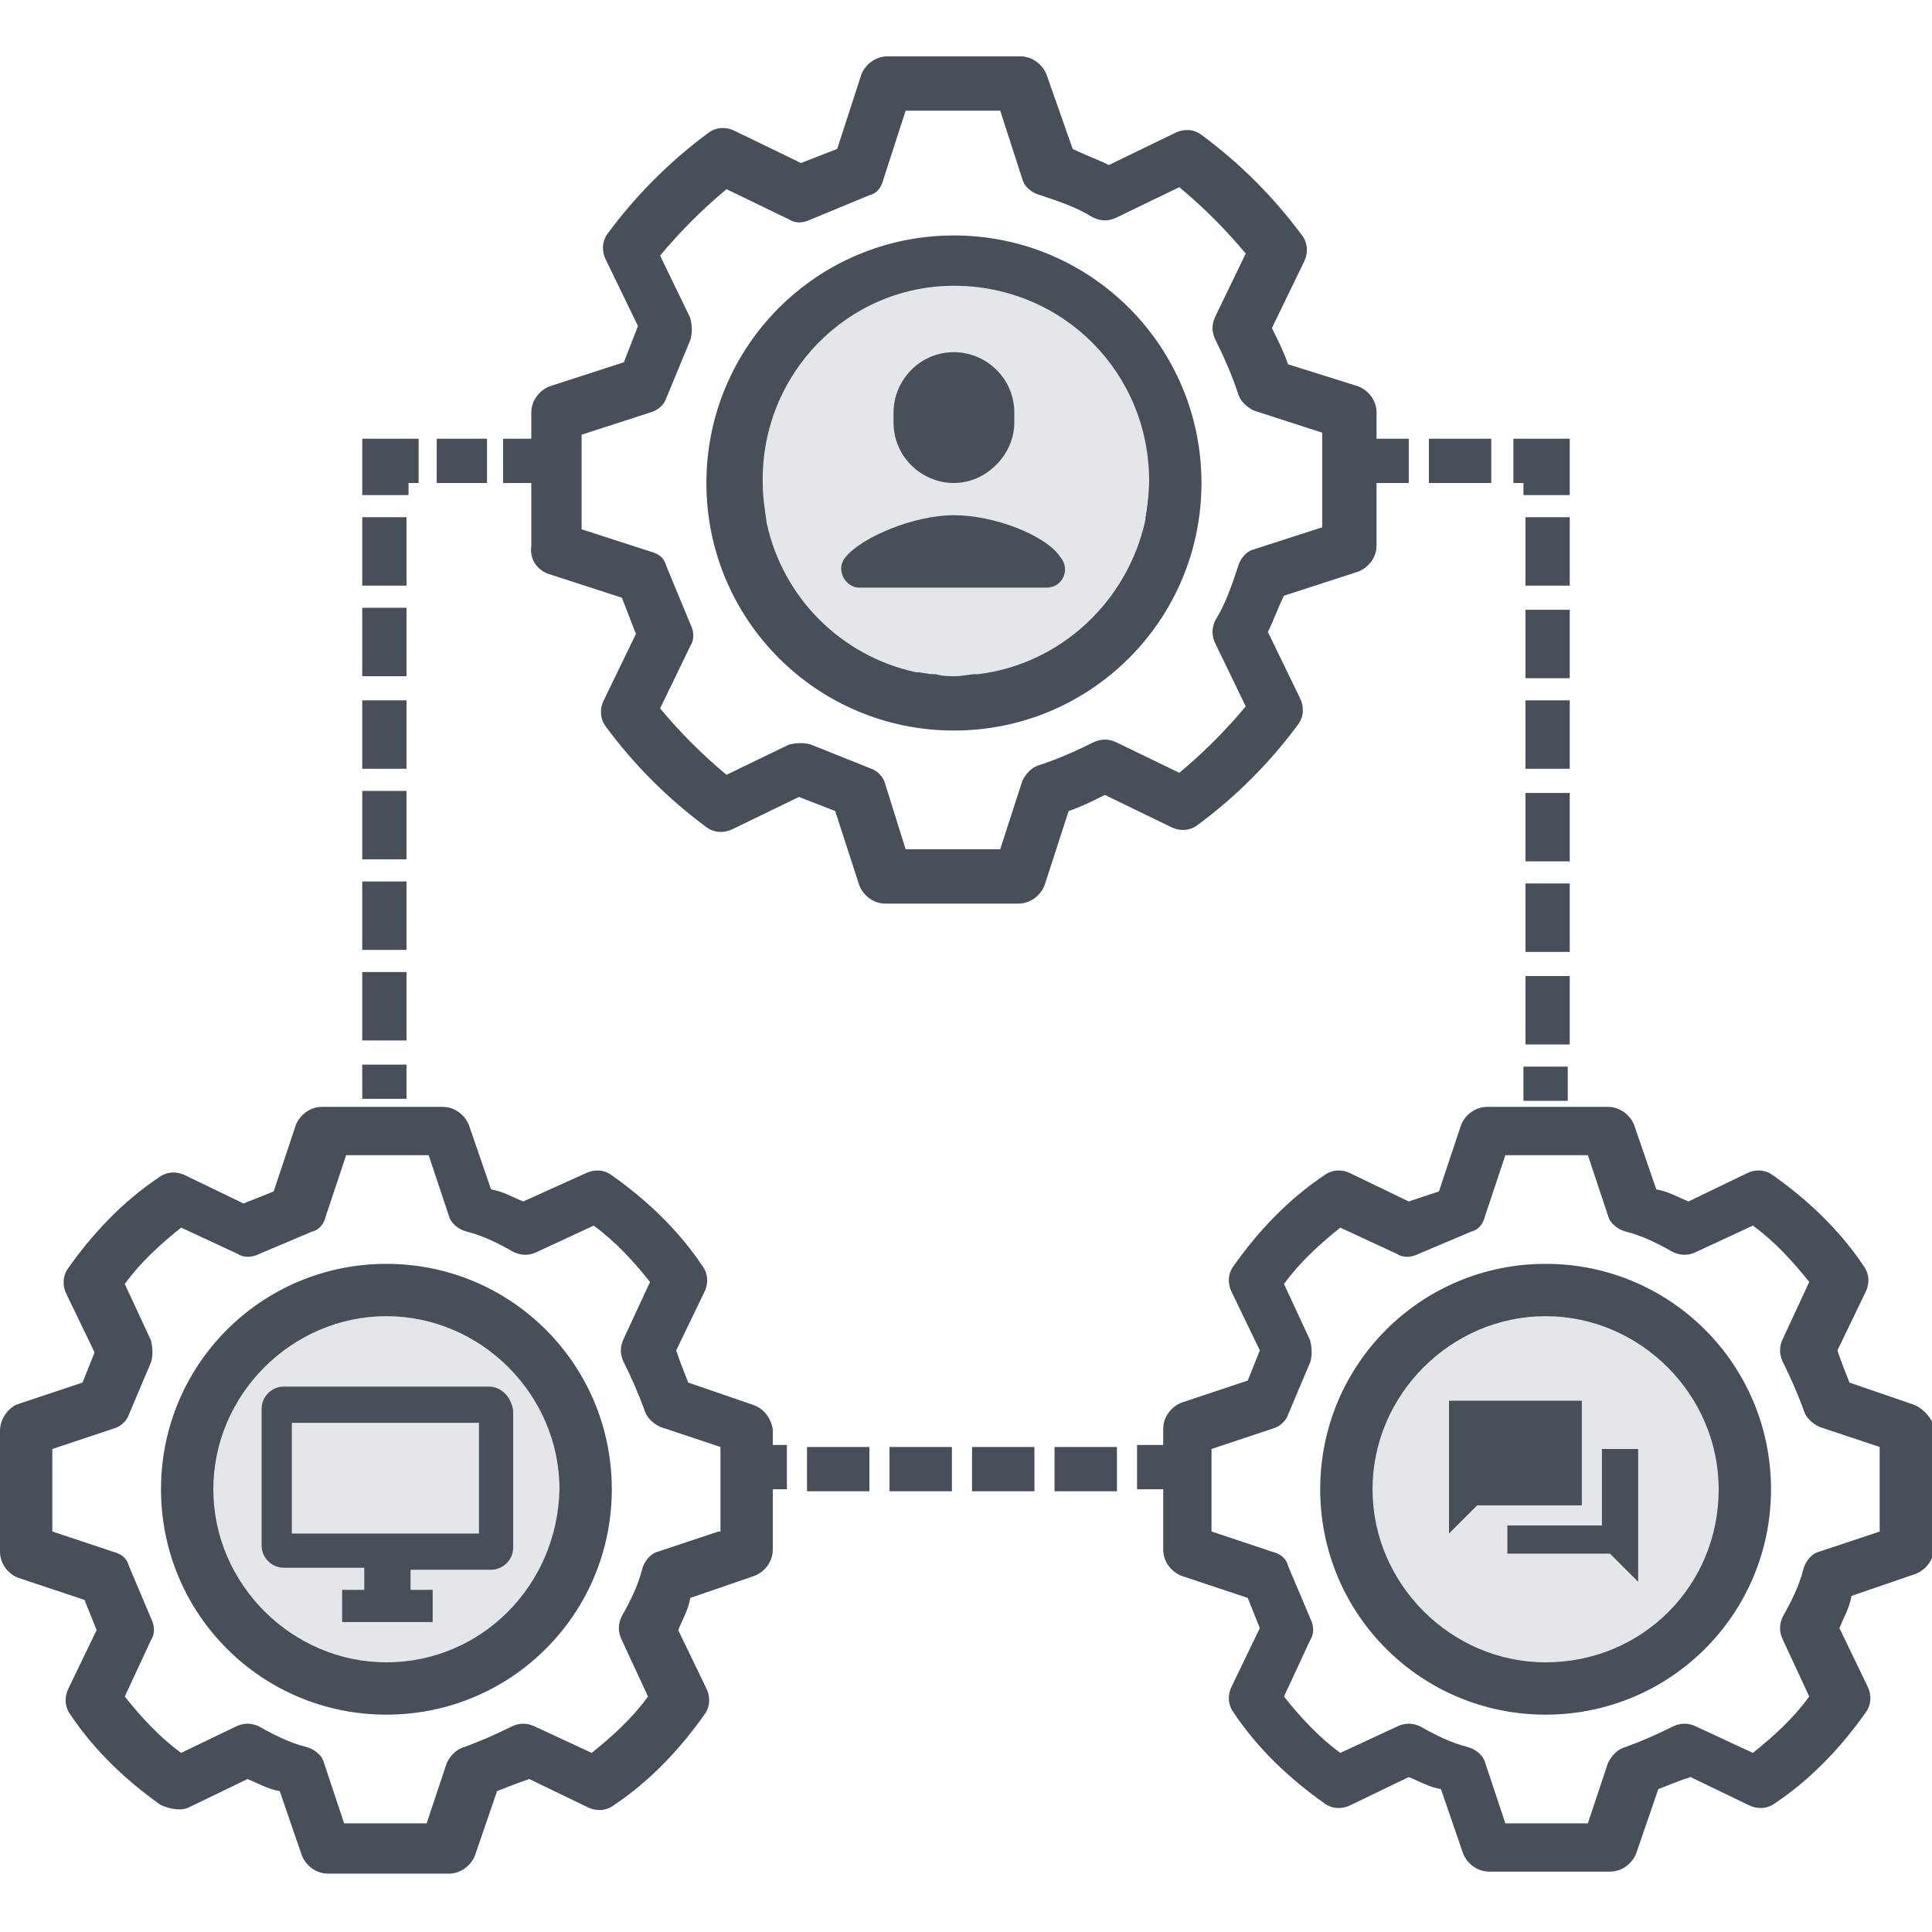 <?xml version="1.0" encoding="utf-8"?>
<!-- Generator: Adobe Illustrator 27.4.1, SVG Export Plug-In . SVG Version: 6.00 Build 0)  -->
<svg version="1.1" id="Layer_1" xmlns="http://www.w3.org/2000/svg" xmlns:xlink="http://www.w3.org/1999/xlink" x="0px" y="0px"
	 viewBox="0 0 96 96" style="enable-background:new 0 0 96 96;" xml:space="preserve">
<style type="text/css">
	.st0{fill:#E4E6E9;}
	.st1{fill:none;}
	.st2{fill:#484F59;}
</style>
<circle class="st0" cx="47.4" cy="24" r="10.8"/>
<circle class="st0" cx="76.9" cy="73.7" r="10.1"/>
<circle class="st0" cx="19.2" cy="73.7" r="10.1"/>
<g>
	<path class="st1" d="M45.4,42.3C45.4,42.3,45.4,42.3,45.4,42.3C45.4,42.3,45.4,42.3,45.4,42.3z"/>
	<path class="st1" d="M46.4,42.5c0,0-0.1,0-0.1,0C46.3,42.5,46.4,42.5,46.4,42.5z"/>
	<path class="st1" d="M48.6,42.5c0,0-0.1,0-0.1,0C48.5,42.5,48.5,42.5,48.6,42.5z"/>
	<g>
		<g>
			<path class="st2" d="M24.3,68.9H14.1c-0.6,0-1.1,0.5-1.1,1.1v6.8c0,0.6,0.5,1.1,1.1,1.1h4v1.1h-1.1v1.6h4.5v-1.6h-1.1V78h4
				c0.6,0,1.1-0.5,1.1-1.1v-6.8C25.4,69.4,24.9,68.9,24.3,68.9z M23.8,76.2h-9.3v-5.5h9.3V76.2z"/>
		</g>
		<path class="st1" d="M31.9,70.2c-0.2-0.8-0.6-1.6-1-2.3c-0.2-0.4-0.2-0.8,0-1.2l1.3-2.8c-0.8-1.1-1.8-2-2.8-2.8l-2.8,1.3
			c-0.4,0.2-0.8,0.2-1.2,0c-0.8-0.4-1.5-0.7-2.3-1c-0.4-0.1-0.7-0.4-0.9-0.8l-1-3h-4.1l-1,3c-0.1,0.4-0.4,0.7-0.7,0.8l-2.6,1.1
			c-0.3,0.1-0.7,0.1-1.1,0L9,61.1c-1.1,0.8-2,1.8-2.8,2.8l1.3,2.8c0.2,0.3,0.2,0.7,0,1.1l-1.1,2.6C6.3,70.7,6,70.9,5.6,71l-3,1v4.1
			l3,1c0.4,0.1,0.7,0.4,0.8,0.7l1.1,2.6c0.1,0.3,0.1,0.7,0,1.1l-1.3,2.8c0.8,1.1,1.8,2,2.8,2.8l2.8-1.3c0.4-0.2,0.8-0.2,1.2,0
			c0.8,0.4,1.5,0.7,2.3,1c0.4,0.1,0.7,0.4,0.9,0.8l1,3h4.1l1-3c0.1-0.4,0.5-0.7,0.9-0.8c0.8-0.2,1.6-0.6,2.3-1
			c0.4-0.2,0.8-0.2,1.2,0l2.8,1.3c1.1-0.8,2-1.8,2.8-2.8l-1.3-2.8c-0.2-0.4-0.2-0.8,0-1.2c0.4-0.8,0.7-1.5,1-2.3
			c0.1-0.4,0.4-0.7,0.8-0.9l3-1V72l-3-1C32.3,70.9,32,70.6,31.9,70.2z M19.2,85.3c-6.2,0-11.2-5-11.2-11.2s5-11.2,11.2-11.2
			s11.2,5,11.2,11.2S25.4,85.3,19.2,85.3z"/>
		<ellipse transform="matrix(0.707 -0.707 0.707 0.707 -46.753 35.237)" class="st1" cx="19.2" cy="74.1" rx="8.6" ry="8.6"/>
		<path class="st2" d="M37.4,69.8l-3.2-1.1c-0.2-0.5-0.4-1-0.6-1.6l1.4-2.9c0.2-0.4,0.2-0.9-0.1-1.3c-1.2-1.8-2.8-3.3-4.5-4.5
			c-0.4-0.3-0.9-0.3-1.3-0.1L26,59.7c-0.5-0.2-1-0.5-1.6-0.6l-1.1-3.2c-0.2-0.5-0.7-0.9-1.3-0.9h-6c-0.6,0-1.1,0.4-1.3,0.9l-1.1,3.3
			l-1.5,0.6l-2.9-1.4c-0.4-0.2-0.9-0.2-1.3,0.1c-1.8,1.2-3.3,2.8-4.5,4.5c-0.3,0.4-0.3,0.9-0.1,1.3l1.4,2.9l-0.6,1.5l-3.3,1.1
			C0.4,70,0,70.5,0,71.1v6c0,0.6,0.4,1.1,0.9,1.3l3.3,1.1l0.6,1.5l-1.4,2.9c-0.2,0.4-0.2,0.9,0.1,1.3c1.2,1.8,2.8,3.3,4.5,4.5
			C8.5,89.9,9,90,9.4,89.8l2.9-1.4c0.5,0.2,1,0.5,1.6,0.6l1.1,3.2c0.2,0.5,0.7,0.9,1.3,0.9h6c0.6,0,1.1-0.4,1.3-0.9l1.1-3.2
			c0.5-0.2,1-0.4,1.6-0.6l2.9,1.4c0.4,0.2,0.9,0.2,1.3-0.1c1.8-1.2,3.3-2.8,4.5-4.5c0.3-0.4,0.3-0.9,0.1-1.3l-1.4-2.9
			c0.2-0.5,0.5-1,0.6-1.6l3.2-1.1c0.5-0.2,0.9-0.7,0.9-1.3v-6C38.3,70.5,38,70,37.4,69.8z M35.7,76.1l-3,1c-0.4,0.1-0.7,0.5-0.8,0.9
			c-0.2,0.8-0.6,1.6-1,2.3c-0.2,0.4-0.2,0.8,0,1.2l1.3,2.8c-0.8,1.1-1.8,2-2.8,2.8l-2.8-1.3c-0.4-0.2-0.8-0.2-1.2,0
			c-0.8,0.4-1.5,0.7-2.3,1c-0.4,0.1-0.7,0.4-0.9,0.8l-1,3h-4.1l-1-3c-0.1-0.4-0.5-0.7-0.9-0.8c-0.8-0.2-1.6-0.6-2.3-1
			c-0.4-0.2-0.8-0.2-1.2,0L9,87.1c-1.1-0.8-2-1.8-2.8-2.8l1.3-2.8c0.2-0.3,0.2-0.7,0-1.1l-1.1-2.6c-0.1-0.4-0.4-0.6-0.8-0.7l-3-1V72
			l3-1c0.4-0.1,0.7-0.4,0.8-0.7l1.1-2.6c0.1-0.3,0.1-0.7,0-1.1l-1.3-2.8c0.8-1.1,1.8-2,2.8-2.8l2.8,1.3c0.3,0.2,0.7,0.2,1.1,0
			l2.6-1.1c0.4-0.1,0.6-0.4,0.7-0.8l1-3h4.1l1,3c0.1,0.4,0.5,0.7,0.9,0.8c0.8,0.2,1.6,0.6,2.3,1c0.4,0.2,0.8,0.2,1.2,0l2.8-1.3
			c1.1,0.8,2,1.8,2.8,2.8l-1.3,2.8c-0.2,0.4-0.2,0.8,0,1.2c0.4,0.8,0.7,1.5,1,2.3c0.1,0.4,0.4,0.7,0.8,0.9l3,1V76.1z"/>
		<path class="st2" d="M19.2,62.8c-6.2,0-11.2,5-11.2,11.2s5,11.2,11.2,11.2s11.2-5,11.2-11.2S25.4,62.8,19.2,62.8z M19.2,82.6
			c-4.7,0-8.6-3.9-8.6-8.6c0-4.7,3.9-8.6,8.6-8.6c4.7,0,8.6,3.9,8.6,8.6C27.7,78.8,23.9,82.6,19.2,82.6z"/>
	</g>
	<path class="st2" d="M48.5,42.5c-0.3,0-0.7,0.1-1,0.1C47.8,42.5,48.1,42.5,48.5,42.5z"/>
	<path class="st2" d="M46.3,42.5c-0.3,0-0.6-0.1-0.9-0.1C45.7,42.4,46,42.4,46.3,42.5z"/>
	<path class="st2" d="M47.4,42.5c-0.3,0-0.7,0-1-0.1C46.8,42.5,47.1,42.5,47.4,42.5z"/>
	<g>
		<path class="st1" d="M33.2,28.2l1.2,2.9c0.1,0.3,0.1,0.7,0,1.1l-1.5,3.1c1,1.2,2.1,2.3,3.3,3.3l3.1-1.5c0.3-0.2,0.7-0.2,1.1,0
			l2.9,1.2c0.4,0.1,0.6,0.4,0.7,0.8l1.1,3.4h4.7l1.1-3.4c0.1-0.4,0.5-0.7,0.9-0.8c0.9-0.3,1.8-0.6,2.6-1.1c0.4-0.2,0.8-0.2,1.2,0
			l3.1,1.5c1.2-1,2.3-2.1,3.3-3.3l-1.5-3.1c-0.2-0.4-0.2-0.8,0-1.2c0.5-0.8,0.8-1.7,1.1-2.6c0.1-0.4,0.4-0.7,0.8-0.9l3.4-1.1v-4.7
			l-3.4-1.1c-0.4-0.1-0.7-0.5-0.8-0.9c-0.3-0.9-0.6-1.8-1.1-2.6c-0.2-0.4-0.2-0.8,0-1.2l1.5-3.1c-1-1.2-2.1-2.3-3.3-3.3l-3.1,1.5
			c-0.4,0.2-0.8,0.2-1.2,0c-0.8-0.5-1.7-0.8-2.6-1.1c-0.4-0.1-0.7-0.4-0.9-0.8l-1.1-3.4h-4.7L44,8.8c-0.1,0.4-0.4,0.7-0.7,0.8
			l-2.9,1.2c-0.3,0.1-0.7,0.1-1.1,0l-3.1-1.5c-1.2,1-2.3,2.1-3.3,3.3l1.5,3.1c0.2,0.3,0.2,0.7,0,1.1l-1.2,2.9
			c-0.1,0.4-0.4,0.6-0.8,0.7l-3.4,1.1v4.7l3.4,1.1C32.7,27.5,33,27.8,33.2,28.2z M47.4,11.6c6.8,0,12.3,5.5,12.3,12.3
			s-5.5,12.3-12.3,12.3s-12.3-5.5-12.3-12.3S40.6,11.6,47.4,11.6z"/>
		<path class="st1" d="M38,26C38,26,38,26,38,26C38,26,38,26,38,26z"/>
		<path class="st1" d="M56.9,26C56.9,26,56.9,26,56.9,26C56.9,26,56.9,26,56.9,26z"/>
		<path class="st2" d="M27.2,28.5l3.7,1.2l0.7,1.8l-1.6,3.3c-0.2,0.4-0.2,0.9,0.1,1.3c1.4,1.9,3.1,3.6,5,5c0.4,0.3,0.9,0.3,1.3,0.1
			l3.3-1.6l1.8,0.7l1.2,3.7c0.2,0.5,0.7,0.9,1.3,0.9h6.6c0.6,0,1.1-0.4,1.3-0.9l1.2-3.7c0.6-0.2,1.2-0.5,1.8-0.8l3.3,1.6
			c0.4,0.2,0.9,0.2,1.3-0.1c1.9-1.4,3.6-3.1,5-5c0.3-0.4,0.3-0.9,0.1-1.3l-1.6-3.3c0.3-0.6,0.5-1.2,0.8-1.8l3.7-1.2
			c0.5-0.2,0.9-0.7,0.9-1.3v-6.6c0-0.6-0.4-1.1-0.9-1.3L64,18.1c-0.2-0.6-0.5-1.2-0.8-1.8l1.6-3.3c0.2-0.4,0.2-0.9-0.1-1.3
			c-1.4-1.9-3.1-3.6-5-5c-0.4-0.3-0.9-0.3-1.3-0.1l-3.3,1.6c-0.6-0.3-1.2-0.5-1.8-0.8L52,3.7c-0.2-0.5-0.7-0.9-1.3-0.9h-6.6
			c-0.6,0-1.1,0.4-1.3,0.9l-1.2,3.7l-1.8,0.7l-3.3-1.6c-0.4-0.2-0.9-0.2-1.3,0.1c-1.9,1.4-3.6,3.1-5,5c-0.3,0.4-0.3,0.9-0.1,1.3
			l1.6,3.3l-0.7,1.8l-3.7,1.2c-0.5,0.2-0.9,0.7-0.9,1.3v6.6C26.3,27.8,26.7,28.3,27.2,28.5z M28.9,21.6l3.4-1.1
			c0.4-0.1,0.7-0.4,0.8-0.7l1.2-2.9c0.1-0.3,0.1-0.7,0-1.1l-1.5-3.1c1-1.2,2.1-2.3,3.3-3.3l3.1,1.5c0.3,0.2,0.7,0.2,1.1,0l2.9-1.2
			c0.4-0.1,0.6-0.4,0.7-0.8l1.1-3.4h4.7l1.1,3.4c0.1,0.4,0.5,0.7,0.9,0.8c0.9,0.3,1.8,0.6,2.6,1.1c0.4,0.2,0.8,0.2,1.2,0l3.1-1.5
			c1.2,1,2.3,2.1,3.3,3.3l-1.5,3.1c-0.2,0.4-0.2,0.8,0,1.2c0.4,0.8,0.8,1.7,1.1,2.6c0.1,0.4,0.4,0.7,0.8,0.9l3.4,1.1v4.7l-3.4,1.1
			c-0.4,0.1-0.7,0.5-0.8,0.9c-0.3,0.9-0.6,1.8-1.1,2.6c-0.2,0.4-0.2,0.8,0,1.2l1.5,3.1c-1,1.2-2.1,2.3-3.3,3.3l-3.1-1.5
			c-0.4-0.2-0.8-0.2-1.2,0c-0.8,0.4-1.7,0.8-2.6,1.1c-0.4,0.1-0.7,0.4-0.9,0.8l-1.1,3.4h-4.7L44,39c-0.1-0.4-0.4-0.7-0.7-0.8
			L40.3,37c-0.3-0.1-0.7-0.1-1.1,0l-3.1,1.5c-1.2-1-2.3-2.1-3.3-3.3l1.5-3.1c0.2-0.3,0.2-0.7,0-1.1l-1.2-2.9
			c-0.1-0.4-0.4-0.6-0.8-0.7l-3.4-1.1V21.6z"/>
		<path class="st2" d="M47.4,36.3c6.8,0,12.3-5.5,12.3-12.3s-5.5-12.3-12.3-12.3s-12.3,5.5-12.3,12.3S40.6,36.3,47.4,36.3z
			 M47.4,14.2c5.4,0,9.7,4.3,9.7,9.7c0,0.7-0.1,1.4-0.2,2c0,0,0,0,0,0c-0.9,4-4.2,7.1-8.3,7.6c0,0-0.1,0-0.1,0c-0.3,0-0.7,0.1-1,0.1
			c-0.3,0-0.7,0-1-0.1c0,0-0.1,0-0.1,0c-0.3,0-0.6-0.1-0.9-0.1c0,0,0,0,0,0c-3.7-0.8-6.6-3.7-7.4-7.4c0,0,0,0,0,0
			c-0.1-0.7-0.2-1.3-0.2-2C37.8,18.6,42.1,14.2,47.4,14.2z"/>
		<path class="st2" d="M37.8,23.9c0-5.3,4.3-9.7,9.7-9.7C42.1,14.2,37.8,18.6,37.8,23.9c0,0.7,0.1,1.4,0.2,2
			C37.8,25.3,37.8,24.6,37.8,23.9z"/>
		<path class="st2" d="M57.1,23.9c0,0.7-0.1,1.4-0.2,2C57.1,25.3,57.1,24.6,57.1,23.9c0-5.3-4.3-9.7-9.7-9.7
			C52.8,14.2,57.1,18.6,57.1,23.9z"/>
		<path class="st2" d="M47.4,17.5c-1.7,0-3,1.4-3,3V21c0,1.7,1.4,3,3,3s3-1.4,3-3v-0.5C50.4,18.8,49,17.5,47.4,17.5z M47.4,25.6
			c-2,0-4.6,1.1-5.4,2.1c-0.5,0.6,0,1.5,0.7,1.5H52c0.8,0,1.2-0.9,0.7-1.5C52,26.6,49.4,25.6,47.4,25.6z"/>
	</g>
	<g>
		<path class="st1" d="M89.5,70.2c-0.2-0.8-0.6-1.6-1-2.3c-0.2-0.4-0.2-0.8,0-1.2l1.3-2.8c-0.8-1.1-1.8-2-2.8-2.8l-2.8,1.3
			c-0.4,0.2-0.8,0.2-1.2,0c-0.8-0.4-1.5-0.7-2.3-1c-0.4-0.1-0.7-0.4-0.9-0.8l-1-3h-4.1l-1,3c-0.1,0.4-0.4,0.7-0.7,0.8l-2.6,1.1
			c-0.3,0.1-0.7,0.1-1.1,0l-2.8-1.3c-1.1,0.8-2,1.8-2.8,2.8l1.3,2.8c0.2,0.3,0.2,0.7,0,1.1l-1.1,2.6c-0.1,0.4-0.4,0.6-0.8,0.7l-3,1
			v4.1l3,1c0.4,0.1,0.7,0.4,0.8,0.7l1.1,2.6c0.1,0.3,0.1,0.7,0,1.1l-1.3,2.8c0.8,1.1,1.8,2,2.8,2.8l2.8-1.3c0.4-0.2,0.8-0.2,1.2,0
			c0.8,0.4,1.5,0.7,2.3,1c0.4,0.1,0.7,0.4,0.9,0.8l1,3h4.1l1-3c0.1-0.4,0.5-0.7,0.9-0.8c0.8-0.2,1.6-0.6,2.3-1
			c0.4-0.2,0.8-0.2,1.2,0l2.8,1.3c1.1-0.8,2-1.8,2.8-2.8l-1.3-2.8c-0.2-0.4-0.2-0.8,0-1.2c0.4-0.8,0.7-1.5,1-2.3
			c0.1-0.4,0.4-0.7,0.8-0.9l3-1V72l-3-1C90,70.9,89.7,70.6,89.5,70.2z M76.8,85.3c-6.2,0-11.2-5-11.2-11.2s5-11.2,11.2-11.2
			s11.2,5,11.2,11.2S83,85.3,76.8,85.3z"/>
		<path class="st1" d="M76.8,65.5c-4.7,0-8.6,3.9-8.6,8.6c0,4.7,3.9,8.6,8.6,8.6c4.7,0,8.6-3.9,8.6-8.6
			C85.4,69.3,81.6,65.5,76.8,65.5z"/>
		<path class="st2" d="M95.1,69.8l-3.2-1.1c-0.2-0.5-0.4-1-0.6-1.6l1.4-2.9c0.2-0.4,0.2-0.9-0.1-1.3c-1.2-1.8-2.8-3.3-4.5-4.5
			c-0.4-0.3-0.9-0.3-1.3-0.1l-2.9,1.4c-0.5-0.2-1-0.5-1.6-0.6l-1.1-3.2c-0.2-0.5-0.7-0.9-1.3-0.9h-6c-0.6,0-1.1,0.4-1.3,0.9
			l-1.1,3.3L70,59.7l-2.9-1.4c-0.4-0.2-0.9-0.2-1.3,0.1c-1.8,1.2-3.3,2.8-4.5,4.5c-0.3,0.4-0.3,0.9-0.1,1.3l1.4,2.9l-0.6,1.5
			l-3.3,1.1c-0.5,0.2-0.9,0.7-0.9,1.3v6c0,0.6,0.4,1.1,0.9,1.3l3.3,1.1l0.6,1.5l-1.4,2.9c-0.2,0.4-0.2,0.9,0.1,1.3
			c1.2,1.8,2.8,3.3,4.5,4.5c0.4,0.3,0.9,0.3,1.3,0.1l2.9-1.4c0.5,0.2,1,0.5,1.6,0.6l1.1,3.2c0.2,0.5,0.7,0.9,1.3,0.9h6
			c0.6,0,1.1-0.4,1.3-0.9l1.1-3.2c0.5-0.2,1-0.4,1.6-0.6l2.9,1.4c0.4,0.2,0.9,0.2,1.3-0.1c1.8-1.2,3.3-2.8,4.5-4.5
			c0.3-0.4,0.3-0.9,0.1-1.3l-1.4-2.9c0.2-0.5,0.5-1,0.6-1.6l3.2-1.1c0.5-0.2,0.9-0.7,0.9-1.3v-6C96,70.5,95.6,70,95.1,69.8z
			 M93.4,76.1l-3,1c-0.4,0.1-0.7,0.5-0.8,0.9c-0.2,0.8-0.6,1.6-1,2.3c-0.2,0.4-0.2,0.8,0,1.2l1.3,2.8c-0.8,1.1-1.8,2-2.8,2.8
			l-2.8-1.3c-0.4-0.2-0.8-0.2-1.2,0c-0.8,0.4-1.5,0.7-2.3,1c-0.4,0.1-0.7,0.4-0.9,0.8l-1,3h-4.1l-1-3c-0.1-0.4-0.5-0.7-0.9-0.8
			c-0.8-0.2-1.6-0.6-2.3-1c-0.4-0.2-0.8-0.2-1.2,0l-2.8,1.3c-1.1-0.8-2-1.8-2.8-2.8l1.3-2.8c0.2-0.3,0.2-0.7,0-1.1l-1.1-2.6
			c-0.1-0.4-0.4-0.6-0.8-0.7l-3-1V72l3-1c0.4-0.1,0.7-0.4,0.8-0.7l1.1-2.6c0.1-0.3,0.1-0.7,0-1.1l-1.3-2.8c0.8-1.1,1.8-2,2.8-2.8
			l2.8,1.3c0.3,0.2,0.7,0.2,1.1,0l2.6-1.1c0.4-0.1,0.6-0.4,0.7-0.8l1-3h4.1l1,3c0.1,0.4,0.5,0.7,0.9,0.8c0.8,0.2,1.6,0.6,2.3,1
			c0.4,0.2,0.8,0.2,1.2,0l2.8-1.3c1.1,0.8,2,1.8,2.8,2.8l-1.3,2.8c-0.2,0.4-0.2,0.8,0,1.2c0.4,0.8,0.7,1.5,1,2.3
			c0.1,0.4,0.4,0.7,0.8,0.9l3,1V76.1z"/>
		<path class="st2" d="M76.8,62.8c-6.2,0-11.2,5-11.2,11.2s5,11.2,11.2,11.2s11.2-5,11.2-11.2S83,62.8,76.8,62.8z M76.8,82.6
			c-4.7,0-8.6-3.9-8.6-8.6c0-4.7,3.9-8.6,8.6-8.6c4.7,0,8.6,3.9,8.6,8.6C85.4,78.8,81.6,82.6,76.8,82.6z"/>
		<g>
			<path class="st2" d="M72,69.6v6.6l1.4-1.4h5.2v-5.2H72z M79.6,72v3.8h-4.7v1.4H80l1.4,1.4V72H79.6z"/>
		</g>
	</g>
	<g>
		<g>
			<rect x="68.3" y="21.8" class="st2" width="1.7" height="2.2"/>
		</g>
		<g>
			<rect x="71" y="21.8" class="st2" width="3.1" height="2.2"/>
		</g>
		<g>
			<polygon class="st2" points="78,24.6 75.7,24.6 75.7,24 75.2,24 75.2,21.8 78,21.8 			"/>
		</g>
		<g>
			<path class="st2" d="M78,51.9h-2.2v-3.4H78V51.9z M78,47.3h-2.2v-3.4H78V47.3z M78,42.8h-2.2v-3.4H78V42.8z M78,38.2h-2.2v-3.4
				H78V38.2z M78,33.7h-2.2v-3.4H78V33.7z M78,29.1h-2.2v-3.4H78V29.1z"/>
		</g>
		<g>
			<rect x="75.7" y="53" class="st2" width="2.2" height="1.7"/>
		</g>
	</g>
	<g>
		<g>
			<rect x="18" y="52.9" class="st2" width="2.2" height="1.7"/>
		</g>
		<g>
			<path class="st2" d="M20.3,51.7H18v-3.4h2.2V51.7z M20.3,47.2H18v-3.4h2.2V47.2z M20.3,42.7H18v-3.4h2.2V42.7z M20.3,38.2H18
				v-3.4h2.2V38.2z M20.3,33.6H18v-3.4h2.2V33.6z M20.3,29.1H18v-3.4h2.2V29.1z"/>
		</g>
		<g>
			<polygon class="st2" points="20.3,24.6 18,24.6 18,21.8 20.8,21.8 20.8,24 20.3,24 			"/>
		</g>
		<g>
			<rect x="21.7" y="21.8" class="st2" width="2.5" height="2.2"/>
		</g>
		<g>
			<rect x="25" y="21.8" class="st2" width="1.7" height="2.2"/>
		</g>
	</g>
	<g>
		<g>
			<rect x="56.5" y="71.8" class="st2" width="1.7" height="2.2"/>
		</g>
		<g>
			<path class="st2" d="M55.5,74.1h-3.1v-2.2h3.1V74.1z M51.4,74.1h-3.1v-2.2h3.1V74.1z M47.3,74.1h-3.1v-2.2h3.1V74.1z M43.2,74.1
				h-3.1v-2.2h3.1V74.1z"/>
		</g>
		<g>
			<rect x="37.4" y="71.8" class="st2" width="1.7" height="2.2"/>
		</g>
	</g>
</g>
</svg>

